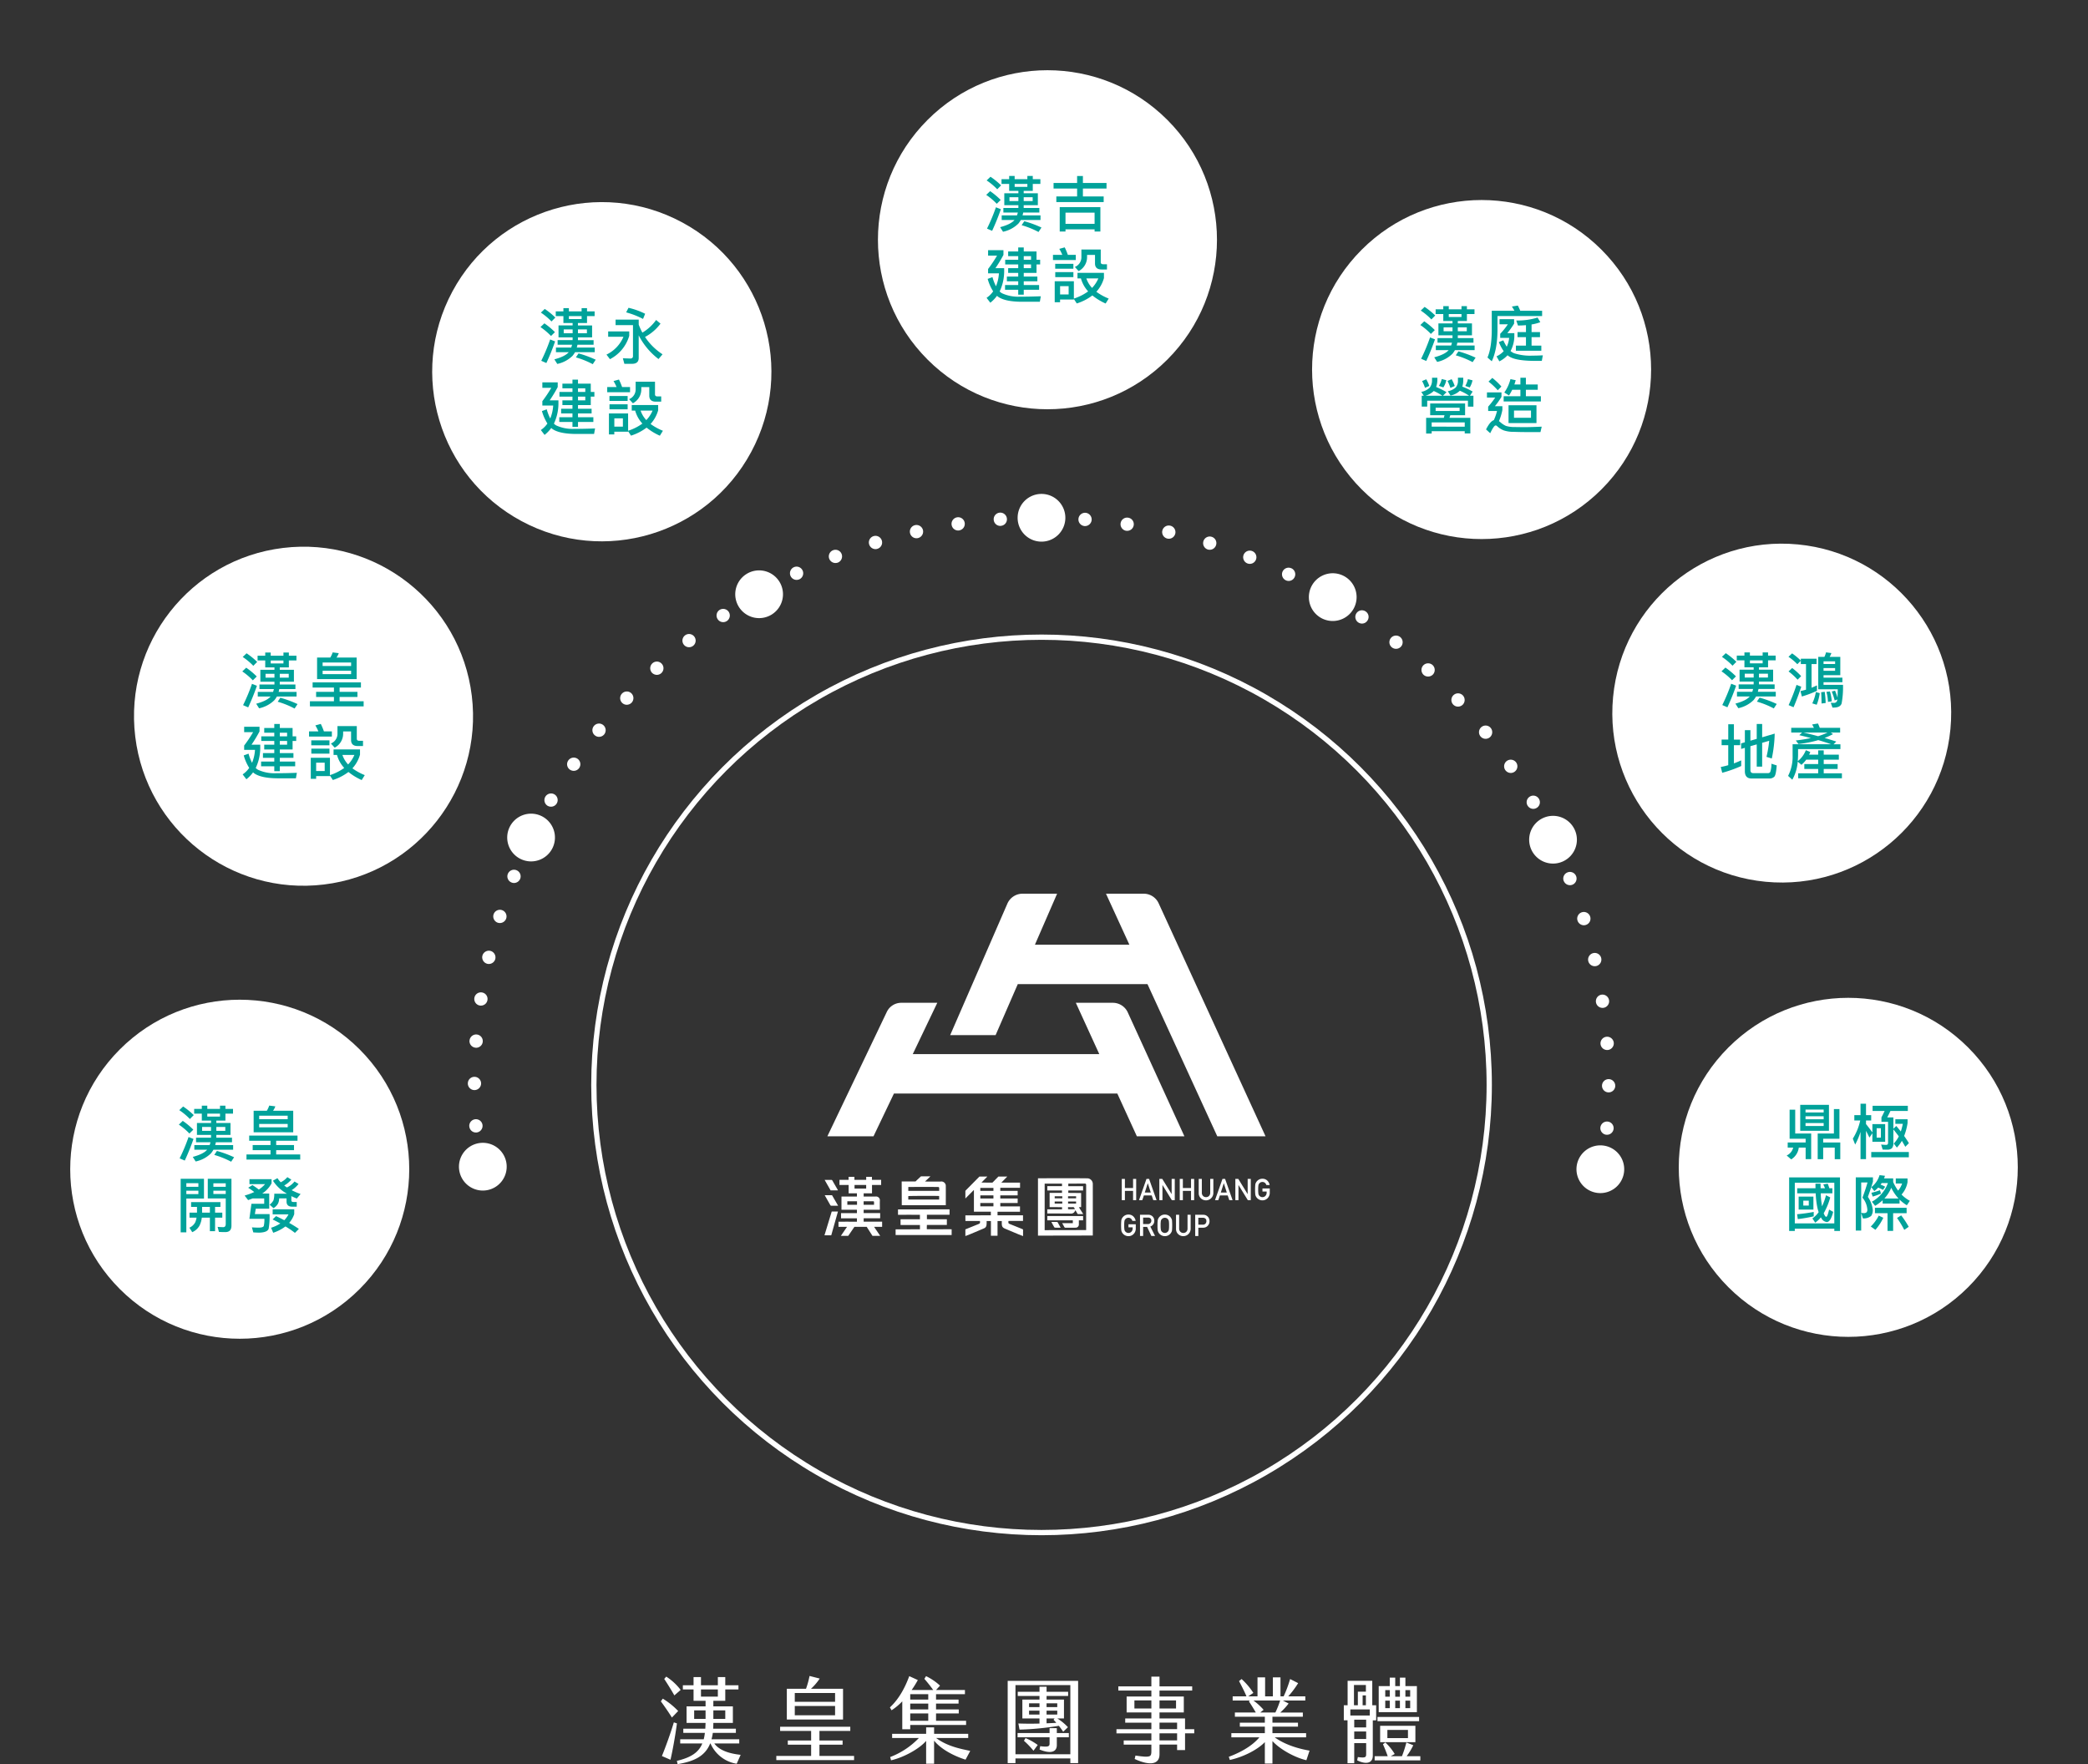 <svg xmlns="http://www.w3.org/2000/svg" width="792.054" height="669.175" viewBox="0 0 792.054 669.175">
  <rect x="0" y="0" width="792.054" height="669.175" fill="#333333" stroke="none"/>
  <g id="s3-img1" transform="translate(-3811.335 -4253.581)">
    <g id="Group_220" data-name="Group 220">
      <circle id="Ellipse_9" data-name="Ellipse 9" cx="169.826" cy="169.826" r="169.826" transform="translate(4036.605 4495.278)" fill="none" stroke="#fff" stroke-width="2"/>
      <path id="Path_783" data-name="Path 783" d="M3991.118,4697h0a2.527,2.527,0,0,1,2.133-2.856h0a2.527,2.527,0,0,1,2.856,2.131h0a2.547,2.547,0,0,1-2.133,2.856h0a2.228,2.228,0,0,1-.361.02h0A2.528,2.528,0,0,1,3991.118,4697Zm429.626-12.975a2.533,2.533,0,0,1-2.334-2.695h0a2.522,2.522,0,0,1,2.715-2.314h0a2.507,2.507,0,0,1,2.314,2.695h0v-.02h0a2.526,2.526,0,0,1-2.515,2.334h-.18Zm-431.376-3.2h-.02a2.535,2.535,0,0,1,2.334-2.695h0a2.518,2.518,0,0,1,2.7,2.331h0a2.526,2.526,0,0,1-2.334,2.7h-.18A2.49,2.49,0,0,1,3989.368,4680.832Zm432.179-12.875a2.515,2.515,0,0,1-2.515-2.514h0a2.517,2.517,0,0,1,2.515-2.515h0a2.515,2.515,0,0,1,2.514,2.515h0a2.513,2.513,0,0,1-2.514,2.514Zm-432.742-3.4a2.486,2.486,0,0,1,2.514-2.5h0a2.516,2.516,0,0,1,2.515,2.515h0a2.533,2.533,0,0,1-2.534,2.514h0A2.515,2.515,0,0,1,3988.8,4664.559Zm5.029.02Zm424.635-15.026a2.524,2.524,0,0,1,2.333-2.7h0a2.534,2.534,0,0,1,2.7,2.333h0a2.534,2.534,0,0,1-2.332,2.695h-.183A2.523,2.523,0,0,1,4418.469,4649.553ZM3991.762,4651a2.523,2.523,0,0,1-2.333-2.7h.019a2.522,2.522,0,0,1,2.7-2.314h0a2.521,2.521,0,0,1,2.313,2.7h0a2.522,2.522,0,0,1-2.515,2.333h0A.584.584,0,0,1,3991.762,4651Zm424.978-17.26a2.518,2.518,0,0,1,2.112-2.856h0a2.532,2.532,0,0,1,2.856,2.132h0a2.518,2.518,0,0,1-2.112,2.856h0a2.347,2.347,0,0,1-.383.021h0A2.507,2.507,0,0,1,4416.74,4633.741Zm-423.349,1.268a2.519,2.519,0,0,1-2.112-2.857h0a2.489,2.489,0,0,1,2.856-2.112h0a2.491,2.491,0,0,1,2.113,2.857h0a2.49,2.49,0,0,1-2.474,2.131h0A2.441,2.441,0,0,1,3993.391,4635.009Zm420.432-16.877h0a2.515,2.515,0,0,1,1.911-3.017h0a2.507,2.507,0,0,1,3,1.909h0a2.51,2.51,0,0,1-1.892,3h0a2.771,2.771,0,0,1-.564.061h0A2.511,2.511,0,0,1,4413.823,4618.132Zm-417.615,1.045a2.539,2.539,0,0,1-1.891-3.017h0a2.538,2.538,0,0,1,3.017-1.89h0a2.54,2.54,0,0,1,1.891,3.018h0a2.512,2.512,0,0,1-2.454,1.95h0A2.665,2.665,0,0,1,3996.208,4619.177Zm413.531-16.414a2.513,2.513,0,0,1,1.67-3.137h0a2.515,2.515,0,0,1,3.139,1.67h0a2.5,2.5,0,0,1-1.65,3.137h0a2.514,2.514,0,0,1-.745.121h0A2.555,2.555,0,0,1,4409.739,4602.763Zm-409.529.845a2.532,2.532,0,0,1-1.649-3.157h0a2.517,2.517,0,0,1,3.158-1.65h0a2.521,2.521,0,0,1,1.65,3.137h0a2.519,2.519,0,0,1-2.414,1.772h0A3.264,3.264,0,0,1,4000.21,4603.608Zm404.319-15.851h-.019a2.512,2.512,0,0,1,1.448-3.259h0a2.516,2.516,0,0,1,3.258,1.428h0a2.525,2.525,0,0,1-1.428,3.259h0a2.464,2.464,0,0,1-.925.161h0A2.5,2.5,0,0,1,4404.529,4587.757Zm-399.129.583a2.507,2.507,0,0,1-1.428-3.258h0a2.52,2.52,0,0,1,3.279-1.407h0a2.514,2.514,0,0,1,1.408,3.257h0a2.537,2.537,0,0,1-2.333,1.589h0A2.42,2.42,0,0,1,4005.4,4588.34Zm392.792-15.145a2.523,2.523,0,0,1,1.167-3.361h0a2.5,2.5,0,0,1,3.359,1.188h0a2.488,2.488,0,0,1-1.165,3.338h0a2.39,2.39,0,0,1-1.086.263h0A2.5,2.5,0,0,1,4398.192,4573.195Zm-386.5.342a2.521,2.521,0,0,1-1.167-3.359h0a2.523,2.523,0,0,1,3.36-1.167h0a2.483,2.483,0,0,1,1.166,3.359h0a2.49,2.49,0,0,1-2.252,1.428h0A2.438,2.438,0,0,1,4011.7,4573.537Zm379.094-14.4a2.485,2.485,0,0,1,.926-3.42h0a2.489,2.489,0,0,1,3.42.925h0a2.49,2.49,0,0,1-.926,3.42h0a2.549,2.549,0,0,1-1.247.342h0A2.523,2.523,0,0,1,4390.79,4559.134Zm-371.691.12a2.528,2.528,0,0,1-.906-3.44h0a2.53,2.53,0,0,1,3.44-.925h0a2.509,2.509,0,0,1,.906,3.439h0a2.5,2.5,0,0,1-2.173,1.248h0A2.574,2.574,0,0,1,4019.1,4559.254Zm363.243-13.578a2.525,2.525,0,0,1,.663-3.5h0a2.543,2.543,0,0,1,3.5.664h0a2.522,2.522,0,0,1-.664,3.5h0a2.469,2.469,0,0,1-1.408.442h0A2.559,2.559,0,0,1,4382.342,4545.676Zm-354.794-.14a2.49,2.49,0,0,1-.645-3.481h0a2.523,2.523,0,0,1,3.5-.664h0a2.518,2.518,0,0,1,.643,3.5h0a2.505,2.505,0,0,1-2.071,1.086h0A2.541,2.541,0,0,1,4027.548,4545.536Zm345.38-12.652a2.526,2.526,0,0,1,.4-3.542h0a2.5,2.5,0,0,1,3.52.4h0a2.522,2.522,0,0,1-.4,3.539h0a2.494,2.494,0,0,1-1.548.545h0A2.491,2.491,0,0,1,4372.928,4532.884ZM4037,4532.52a2.5,2.5,0,0,1-.382-3.54h0a2.5,2.5,0,0,1,3.52-.383h0a2.525,2.525,0,0,1,.4,3.542h0a2.545,2.545,0,0,1-1.971.945h0A2.426,2.426,0,0,1,4037,4532.52Zm325.567-11.706a2.517,2.517,0,0,1,.141-3.561h0a2.518,2.518,0,0,1,3.562.141h0a2.533,2.533,0,0,1-.142,3.56h0a2.534,2.534,0,0,1-1.709.664h0A2.488,2.488,0,0,1,4362.568,4520.814Zm-315.187-.583a2.509,2.509,0,0,1-.12-3.542h0a2.514,2.514,0,0,1,3.56-.139h0a2.532,2.532,0,0,1,.121,3.559h0a2.564,2.564,0,0,1-1.851.805h0A2.471,2.471,0,0,1,4047.381,4520.231Zm303.964-10.682a2.532,2.532,0,0,1-.121-3.56h0a2.533,2.533,0,0,1,3.561-.122h0a2.534,2.534,0,0,1,.12,3.562h0a2.546,2.546,0,0,1-1.851.784h0A2.541,2.541,0,0,1,4351.345,4509.549Zm-292.7-.784a2.537,2.537,0,0,1,.16-3.562h0a2.493,2.493,0,0,1,3.541.142h0a2.513,2.513,0,0,1-.141,3.559h0a2.5,2.5,0,0,1-1.71.664h0A2.6,2.6,0,0,1,4058.646,4508.765Zm280.689-9.616a2.524,2.524,0,0,1-.4-3.54h0a2.523,2.523,0,0,1,3.542-.382h0a2.519,2.519,0,0,1,.381,3.541h0a2.545,2.545,0,0,1-1.95.925h0A2.523,2.523,0,0,1,4339.335,4499.149Zm-268.579-1.006a2.5,2.5,0,0,1,.4-3.52h0a2.5,2.5,0,0,1,3.52.4h0a2.5,2.5,0,0,1-.4,3.52h0a2.525,2.525,0,0,1-1.57.542h0A2.467,2.467,0,0,1,4070.756,4498.143Zm255.807-8.468a2.521,2.521,0,0,1-.664-3.5h0a2.5,2.5,0,0,1,3.5-.644h0a2.473,2.473,0,0,1,.643,3.48h0a2.472,2.472,0,0,1-2.071,1.107h0A2.579,2.579,0,0,1,4326.563,4489.675Zm-242.974-1.207a2.521,2.521,0,0,1,.664-3.5h0a2.543,2.543,0,0,1,3.5.684h0a2.515,2.515,0,0,1-.663,3.48h0a2.5,2.5,0,0,1-1.429.443h0A2.471,2.471,0,0,1,4083.589,4488.468Zm229.516-7.3h0a2.523,2.523,0,0,1-.906-3.44h0a2.508,2.508,0,0,1,3.442-.905h0a2.5,2.5,0,0,1,.9,3.44h0a2.492,2.492,0,0,1-2.172,1.247h0A2.661,2.661,0,0,1,4313.1,4481.166Zm-216-1.388a2.546,2.546,0,0,1,.925-3.439h0a2.526,2.526,0,0,1,3.441.925h0a2.511,2.511,0,0,1-.926,3.439h0a2.582,2.582,0,0,1-1.247.342h0A2.523,2.523,0,0,1,4097.106,4479.778Zm201.979-6.075-.02-.019a2.52,2.52,0,0,1-1.167-3.36h0a2.5,2.5,0,0,1,3.359-1.147h0v-.019h0a2.506,2.506,0,0,1,1.167,3.359h0a2.487,2.487,0,0,1-2.253,1.428h0A2.517,2.517,0,0,1,4299.085,4473.7Zm-187.837-1.589a2.525,2.525,0,0,1,1.186-3.359h0a2.515,2.515,0,0,1,3.34,1.187h0a2.519,2.519,0,0,1-1.167,3.359h0a2.655,2.655,0,0,1-1.087.241h0A2.492,2.492,0,0,1,4111.248,4472.114Zm173.253-4.827a2.517,2.517,0,0,1-1.408-3.259h0a2.515,2.515,0,0,1,3.258-1.408h0a2.5,2.5,0,0,1,1.409,3.258h0a2.5,2.5,0,0,1-2.334,1.589h0A2.536,2.536,0,0,1,4284.5,4467.287Zm-158.589-1.73a2.517,2.517,0,0,1,1.428-3.259h0a2.509,2.509,0,0,1,3.259,1.428h0a2.533,2.533,0,0,1-1.429,3.259h0a2.875,2.875,0,0,1-.9.161h0A2.524,2.524,0,0,1,4125.912,4465.557Zm143.583-3.541a2.517,2.517,0,0,1-1.65-3.158h0a2.489,2.489,0,0,1,3.139-1.65h0a2.487,2.487,0,0,1,1.648,3.139h0a2.488,2.488,0,0,1-2.392,1.77h0A2.359,2.359,0,0,1,4269.5,4462.016Zm-128.456-1.931a2.514,2.514,0,0,1,1.669-3.138h0a2.514,2.514,0,0,1,3.137,1.67h0a2.5,2.5,0,0,1-1.668,3.138h0a2.3,2.3,0,0,1-.725.121h0A2.533,2.533,0,0,1,4141.039,4460.085Zm113.108-2.213a2.521,2.521,0,0,1-1.891-3.017h0a2.511,2.511,0,0,1,3.017-1.87h0a2.511,2.511,0,0,1,1.892,3h0a2.515,2.515,0,0,1-2.454,1.951h0A2.767,2.767,0,0,1,4254.147,4457.872Zm-97.6-2.092a2.509,2.509,0,0,1,1.891-3h0a2.541,2.541,0,0,1,3.018,1.89h0a2.535,2.535,0,0,1-1.912,3.018h0a2.5,2.5,0,0,1-.543.059h0A2.492,2.492,0,0,1,4156.547,4455.78Zm81.991-.864h0a2.53,2.53,0,0,1-2.113-2.856h0a2.49,2.49,0,0,1,2.856-2.113h0a2.491,2.491,0,0,1,2.113,2.856h0a2.5,2.5,0,0,1-2.475,2.132h0A2.415,2.415,0,0,1,4238.538,4454.916Zm-66.22-2.253a2.518,2.518,0,0,1,2.111-2.857h0a2.509,2.509,0,0,1,2.858,2.112h0a2.509,2.509,0,0,1-2.113,2.857v.02c-.121,0-.262.02-.382.02h0A2.507,2.507,0,0,1,4172.318,4452.663Zm50.428.462a2.521,2.521,0,0,1-2.312-2.715h0a2.52,2.52,0,0,1,2.695-2.314h0a2.543,2.543,0,0,1,2.313,2.7h0a2.522,2.522,0,0,1-2.515,2.333h-.181Zm-34.457-2.393a2.505,2.505,0,0,1,2.313-2.695h0a2.521,2.521,0,0,1,2.7,2.332h0a2.5,2.5,0,0,1-2.333,2.676h0a.533.533,0,0,1-.181.021h0A2.492,2.492,0,0,1,4188.289,4450.732Zm18.567,1.77a2.516,2.516,0,0,1-2.515-2.515h0a2.533,2.533,0,0,1,2.535-2.514h0a2.484,2.484,0,0,1,2.494,2.514h0a2.512,2.512,0,0,1-2.494,2.515h-.02Z" fill="#fff"/>
      <path id="Path_784" data-name="Path 784" d="M4106.911,4474.1a9.053,9.053,0,1,1-12.51-2.721A9.052,9.052,0,0,1,4106.911,4474.1Z" fill="#fff"/>
      <path id="Path_785" data-name="Path 785" d="M4016.559,4563.044a9.053,9.053,0,1,1-12,4.474A9.052,9.052,0,0,1,4016.559,4563.044Z" fill="#fff"/>
      <path id="Path_786" data-name="Path 786" d="M3993.2,4687.172a9.053,9.053,0,1,1-7.672,10.249A9.053,9.053,0,0,1,3993.2,4687.172Z" fill="#fff"/>
      <path id="Path_787" data-name="Path 787" d="M4417.115,4706.057a9.053,9.053,0,1,1,10.248-7.672A9.053,9.053,0,0,1,4417.115,4706.057Z" fill="#fff"/>
      <path id="Path_788" data-name="Path 788" d="M4404.216,4580.338a9.052,9.052,0,1,1,4.474-12A9.052,9.052,0,0,1,4404.216,4580.338Z" fill="#fff"/>
      <path id="Path_789" data-name="Path 789" d="M4324.507,4484.978a9.053,9.053,0,1,1-2.721-12.51A9.054,9.054,0,0,1,4324.507,4484.978Z" fill="#fff"/>
      <circle id="Ellipse_10" data-name="Ellipse 10" cx="64.303" cy="64.303" r="64.303" transform="translate(4117.735 4344.52) rotate(-45)" fill="#fff"/>
      <circle id="Ellipse_11" data-name="Ellipse 11" cx="64.303" cy="64.303" r="64.303" transform="matrix(0.474, -0.881, 0.881, 0.474, 3952.49, 4420.756)" fill="#fff"/>
      <circle id="Ellipse_12" data-name="Ellipse 12" cx="64.303" cy="64.303" r="64.303" transform="translate(3854.88 4469.188) rotate(-6.931)" fill="#fff"/>
      <circle id="Ellipse_13" data-name="Ellipse 13" cx="64.303" cy="64.303" r="64.303" transform="translate(3811.335 4697.097) rotate(-45)" fill="#fff"/>
      <circle id="Ellipse_14" data-name="Ellipse 14" cx="64.303" cy="64.303" r="64.303" transform="translate(4421.513 4696.383) rotate(-45)" fill="#fff"/>
      <circle id="Ellipse_15" data-name="Ellipse 15" cx="64.303" cy="64.303" r="64.303" transform="matrix(0.095, -0.995, 0.995, 0.095, 4417.128, 4581.949)" fill="#fff"/>
      <circle id="Ellipse_16" data-name="Ellipse 16" cx="64.303" cy="64.303" r="64.303" transform="translate(4282.417 4393.758) rotate(-45)" fill="#fff"/>
      <g id="Group_209" data-name="Group 209">
        <path id="Path_790" data-name="Path 790" d="M4190.931,4329.425l-1.485,1.463a24.91,24.91,0,0,0-4-3.383l1.485-1.416A27.847,27.847,0,0,1,4190.931,4329.425Zm.159-5.529-1.462,1.485a24.076,24.076,0,0,0-4.022-3.36l1.462-1.393A27.982,27.982,0,0,1,4191.09,4323.9Zm-.091,9.047a87.755,87.755,0,0,1-3.313,8.2l-1.942-.846a69.637,69.637,0,0,0,3.381-8.089Zm10.055-11.4v-1.21h2.055v1.21h2.88v1.806h-2.88v2.627h-3.449v.915h5.37v4.524h-5.37v1.051h5.94v1.737h-6.124a10.723,10.723,0,0,1-.25,1.074h6.808v1.758h-7.471a9.9,9.9,0,0,1-.915,1.349,11.665,11.665,0,0,1-5.827,3.108l-1.1-1.737q3.978-1.062,5.416-2.673l.023-.047h-4.844v-1.758h5.8a9.579,9.579,0,0,0,.32-1.074h-5.484v-1.737h5.689v-1.051H4192.3v-4.524h5.346v-.915h-3.5v-2.627h-2.9v-1.806h2.9v-1.21h2.08v1.21Zm-3.406,6.856h-3.382v1.462h3.382Zm3.406-5.05h-4.821v1.119h4.821Zm5.346,16.543-1.12,1.691a32.508,32.508,0,0,0-6.4-2.582l1.006-1.508A40.227,40.227,0,0,1,4206.4,4339.89Zm-3.336-11.493h-3.4v1.462h3.4Z" fill="#00a29a"/>
        <path id="Path_791" data-name="Path 791" d="M4222.121,4320.353v2.628h8.958v2.125h-8.958v2.993H4230v2.126h-17.96V4328.1h7.882v-2.993h-8.934v-2.125h8.934v-2.628Zm6.626,21.044h-2.194v-.822h-11.036v.822h-2.194v-9.253h15.424Zm-2.194-2.9v-4.249h-11.036v4.249Z" fill="#00a29a"/>
        <path id="Path_792" data-name="Path 792" d="M4206.149,4365.966l-.365,2.08h-6.7c-4.2,0-7.2-.618-9-1.806a4.183,4.183,0,0,1-.549-.456,13.176,13.176,0,0,1-2.537,2.627l-1.417-1.851a9.45,9.45,0,0,0,2.491-2.468,17.389,17.389,0,0,1-2.078-4.73l1.826-.663a17.713,17.713,0,0,0,1.326,3.474,15.319,15.319,0,0,0,1.12-4.912h-4.113v-1.646a48.913,48.913,0,0,0,3.4-5.073h-3.4v-2.055h5.827v1.781a50.283,50.283,0,0,1-3.039,5.027h3.313v1.3a17.961,17.961,0,0,1-1.714,7.54,4.273,4.273,0,0,0,.891.686,14.775,14.775,0,0,0,6.719,1.3C4200.734,4366.127,4203.407,4366.058,4206.149,4365.966Zm-6.467-8.866v1.4h5.164v1.782h-5.164v1.417h5.827v1.805h-5.827v1.851h-2.1V4363.5h-5v-1.805h5v-1.417h-4.3V4358.5h4.3v-1.4h-3.816v-1.805h3.816v-1.417h-4.935v-1.76h4.935v-1.369h-3.816v-1.783h3.816v-1.531h2.1v1.531h4.844v3.152h1.372v1.76h-1.372v3.222Zm0-4.982h2.764v-1.369h-2.764Zm0,3.177h2.764v-1.417h-2.764Z" fill="#00a29a"/>
        <path id="Path_793" data-name="Path 793" d="M4214.306,4350.245a17.27,17.27,0,0,0-1.144-2.262l2.058-.57a24.406,24.406,0,0,1,1.188,2.832h3.017v1.966h-8.661v-1.966Zm4.388,16.59a19.366,19.366,0,0,0,5.414-2.72,12.072,12.072,0,0,1-2.741-4.935h-1.3v-2.1H4230.1v1.987a12.712,12.712,0,0,1-2.879,5.188,20.957,20.957,0,0,0,4.685,2.582l-1.165,1.873a22.373,22.373,0,0,1-5.028-3.062,19.488,19.488,0,0,1-5.918,3.04l-1.1-1.692v.207h-5.234v1.028h-2.033v-7.975h7.267Zm-.184-13.184v1.873h-6.9v-1.873Zm0,3.152v1.9h-6.878v-1.9Zm-1.8,8.477v-3.152h-3.245v3.152Zm12.179-17.045v4.8c0,.5.3.777.914.777h1.44v1.989H4229.2c-1.668,0-2.491-.779-2.491-2.287v-3.244H4223.7v.754a5.985,5.985,0,0,1-3.2,5.393l-1.44-1.577a3.938,3.938,0,0,0,2.49-3.587v-3.016Zm-3.291,14.556a11.953,11.953,0,0,0,2.377-3.611h-4.546A9.884,9.884,0,0,0,4225.593,4362.791Z" fill="#00a29a"/>
      </g>
      <g id="Group_210" data-name="Group 210">
        <path id="Path_794" data-name="Path 794" d="M4021.84,4379.567l-1.486,1.462a24.91,24.91,0,0,0-4-3.383l1.486-1.415A27.738,27.738,0,0,1,4021.84,4379.567Zm.159-5.53-1.463,1.485a24.014,24.014,0,0,0-4.021-3.36l1.462-1.392A28.007,28.007,0,0,1,4022,4374.037Zm-.091,9.048a87.809,87.809,0,0,1-3.313,8.2l-1.942-.847a69.453,69.453,0,0,0,3.381-8.089Zm10.055-11.4v-1.211h2.055v1.211h2.88v1.8h-2.88v2.628h-3.449v.914h5.37v4.524h-5.37v1.051h5.941v1.737h-6.125a10.639,10.639,0,0,1-.25,1.074h6.808v1.759h-7.471a9.932,9.932,0,0,1-.915,1.348,11.662,11.662,0,0,1-5.827,3.109l-1.1-1.737q3.976-1.063,5.415-2.673l.023-.047h-4.844v-1.759h5.8a9.469,9.469,0,0,0,.32-1.074h-5.484V4382.6h5.689v-1.051h-5.346v-4.524h5.346v-.914h-3.495v-2.628h-2.9v-1.8h2.9v-1.211h2.08v1.211Zm-3.406,6.855h-3.381V4380h3.381Zm3.406-5.05h-4.821v1.119h4.821Zm5.346,16.543-1.12,1.692a32.466,32.466,0,0,0-6.4-2.582l1.006-1.508A40.238,40.238,0,0,1,4037.309,4390.031Zm-3.336-11.493h-3.4V4380h3.4Z" fill="#00a29a"/>
        <path id="Path_795" data-name="Path 795" d="M4050.029,4379.292v1.667a14.567,14.567,0,0,1-7.312,8.867l-1.326-1.737a13.125,13.125,0,0,0,6.445-6.764h-5.8v-2.033Zm11.859-2.947a17.5,17.5,0,0,1-5.873,5.05,22.865,22.865,0,0,0,6.649,6.581l-1.53,1.8a26.287,26.287,0,0,1-7.517-9v8.591c0,1.463-.847,2.218-2.514,2.218h-2.925l-.572-2.1,2.857.091c.64,0,.983-.32.983-.913v-11.746h-6.6v-2.1h8.775v1.9a24.9,24.9,0,0,0,1.392,3.039,17.223,17.223,0,0,0,5.211-4.8Zm-5.827-3.747-.8,1.964a31.256,31.256,0,0,0-6.4-2.491l.89-1.737A28.075,28.075,0,0,1,4056.061,4372.6Z" fill="#00a29a"/>
        <path id="Path_796" data-name="Path 796" d="M4037.059,4416.107l-.366,2.08H4030c-4.2,0-7.2-.617-9-1.805a4.129,4.129,0,0,1-.55-.457,13.152,13.152,0,0,1-2.536,2.628l-1.417-1.851a9.478,9.478,0,0,0,2.491-2.468,17.44,17.44,0,0,1-2.078-4.73l1.826-.663a17.756,17.756,0,0,0,1.326,3.474,15.324,15.324,0,0,0,1.12-4.912h-4.113v-1.646a49.165,49.165,0,0,0,3.4-5.073h-3.4v-2.056h5.827v1.781a50.148,50.148,0,0,1-3.039,5.028h3.314v1.3a17.978,17.978,0,0,1-1.715,7.539,4.188,4.188,0,0,0,.891.686,14.755,14.755,0,0,0,6.719,1.3C4031.643,4416.268,4034.316,4416.2,4037.059,4416.107Zm-6.467-8.865v1.394h5.163v1.782h-5.163v1.417h5.826v1.806h-5.826v1.85h-2.1v-1.85h-5v-1.806h5v-1.417h-4.3v-1.782h4.3v-1.394h-3.815v-1.805h3.815v-1.417h-4.935v-1.76h4.935v-1.37h-3.815v-1.782h3.815v-1.531h2.1v1.531h4.843v3.152h1.372v1.76h-1.372v3.222Zm0-4.982h2.763v-1.37h-2.763Zm0,3.177h2.763v-1.417h-2.763Z" fill="#00a29a"/>
        <path id="Path_797" data-name="Path 797" d="M4045.216,4400.386a17.412,17.412,0,0,0-1.144-2.261l2.057-.571a24.42,24.42,0,0,1,1.188,2.832h3.017v1.966h-8.661v-1.966Zm4.387,16.591a19.41,19.41,0,0,0,5.414-2.72,12.067,12.067,0,0,1-2.741-4.935h-1.3v-2.1H4061v1.987a12.741,12.741,0,0,1-2.879,5.189,20.96,20.96,0,0,0,4.684,2.582l-1.165,1.873a22.406,22.406,0,0,1-5.028-3.063,19.458,19.458,0,0,1-5.917,3.04l-1.1-1.691v.206h-5.234v1.029h-2.033V4410.4h7.267Zm-.184-13.185v1.874h-6.9v-1.874Zm0,3.152v1.9h-6.878v-1.9Zm-1.8,8.478v-3.153h-3.245v3.153Zm12.179-17.046v4.8c0,.5.3.776.914.776h1.44v1.989h-2.034c-1.667,0-2.491-.778-2.491-2.286v-3.245h-3.016v.754a5.984,5.984,0,0,1-3.2,5.393l-1.44-1.576a3.941,3.941,0,0,0,2.49-3.588v-3.016Zm-3.291,14.556a11.938,11.938,0,0,0,2.377-3.61h-4.546A9.878,9.878,0,0,0,4056.5,4412.932Z" fill="#00a29a"/>
      </g>
      <g id="Group_211" data-name="Group 211">
        <path id="Path_798" data-name="Path 798" d="M4355.608,4378.79l-1.486,1.462a24.971,24.971,0,0,0-4-3.383l1.486-1.415A27.666,27.666,0,0,1,4355.608,4378.79Zm.159-5.53-1.463,1.485a24.111,24.111,0,0,0-4.021-3.36l1.462-1.393A28.129,28.129,0,0,1,4355.767,4373.26Zm-.091,9.048a87.809,87.809,0,0,1-3.313,8.2l-1.942-.847a69.5,69.5,0,0,0,3.381-8.088Zm10.055-11.4v-1.211h2.055v1.211h2.879v1.805h-2.879v2.627h-3.45v.915h5.371v4.524h-5.371v1.051h5.941v1.737h-6.124a10.539,10.539,0,0,1-.25,1.074h6.808v1.759h-7.471a10.031,10.031,0,0,1-.915,1.348,11.668,11.668,0,0,1-5.827,3.109l-1.1-1.737q3.979-1.063,5.416-2.673l.023-.047H4356v-1.759h5.8a9.47,9.47,0,0,0,.32-1.074h-5.484v-1.737h5.689v-1.051h-5.346v-4.524h5.346v-.915h-3.5v-2.627h-2.9v-1.805h2.9v-1.211h2.08v1.211Zm-3.406,6.855h-3.381v1.463h3.381Zm3.406-5.05h-4.821v1.12h4.821Zm5.346,16.543-1.12,1.692a32.562,32.562,0,0,0-6.4-2.582l1.006-1.508A40.2,40.2,0,0,1,4371.077,4389.254Zm-3.336-11.493h-3.405v1.463h3.405Z" fill="#00a29a"/>
        <path id="Path_799" data-name="Path 799" d="M4388.019,4371.455h8.295v2.01h-16.932v5.668c-.068,4.8-.8,8.613-2.17,11.492l-1.624-1.439c1.052-2.423,1.578-5.759,1.624-10.053v-7.678h8.59a15.13,15.13,0,0,0-.958-1.6l2.261-.366A19.524,19.524,0,0,1,4388.019,4371.455Zm-2.33,3.2v1.691a33.319,33.319,0,0,1-2.582,3.611h2.673v1.188a12.336,12.336,0,0,1-1.44,5.6,5.251,5.251,0,0,0,1.28.8,19.686,19.686,0,0,0,7.038.935c1.257,0,2.559-.045,3.93-.113l-.388,2.1h-2.559c-4.251,0-7.312-.435-9.14-1.3a6.252,6.252,0,0,1-1.3-.822,10.727,10.727,0,0,1-3.107,2.307l-1.074-1.9a8.6,8.6,0,0,0,2.718-1.966,15.736,15.736,0,0,1-1.828-3.45l1.692-.663a16.988,16.988,0,0,0,1.3,2.423,10.348,10.348,0,0,0,.915-3.359h-3.4v-1.532a26.428,26.428,0,0,0,2.9-3.609h-3.154v-1.943Zm4.5,4.891v-2.628c-.959.091-1.988.137-3.039.137l-.64-1.9a25.785,25.785,0,0,0,8.089-1.119l1.028,1.758a17.386,17.386,0,0,1-3.313.869v2.88h3.2v1.919h-3.2v3.222h3.7v1.942h-9.643v-1.942h3.816v-3.222h-3.2v-1.919Z" fill="#00a29a"/>
        <path id="Path_800" data-name="Path 800" d="M4370.254,4407.836h-2.079v-2.262h-15.447v2.24h-2.08V4403.7h.779l-.938-1.463a6.488,6.488,0,0,0,3.177-1.6,4.376,4.376,0,0,0,.89-2.628v-1.142h2.012v1.142a7.981,7.981,0,0,1-.458,2.353,37.375,37.375,0,0,1,3.953,1.966l-1.371,1.372h9.941a20.271,20.271,0,0,0-3.52-1.9,7.281,7.281,0,0,1-3.542,1.828l-1.029-1.644a6.294,6.294,0,0,0,3-1.417,3.783,3.783,0,0,0,.845-2.308v-1.417h2.01v1.417a8.118,8.118,0,0,1-.364,1.988,23.148,23.148,0,0,1,3.929,1.873l-1.028,1.578h1.325Zm-16.726-7.861-1.645.709a14.208,14.208,0,0,0-1.1-2.56l1.577-.663A15.013,15.013,0,0,1,4353.528,4399.975Zm-1.485,3.726h6.466a22.972,22.972,0,0,0-3.29-1.805A7.61,7.61,0,0,1,4352.043,4403.7Zm15.058,2.925v4.455h-5.621l-.3,1h7.906V4418h-2.125v-.847H4354.42v.87h-2.1v-5.942h6.7l.274-1h-5.438v-4.455Zm-.137,8.8V4413.8H4354.42v1.623Zm-1.942-7.2h-9.094v1.256h9.094Zm-5.05-10.421a7.816,7.816,0,0,1-1.12,2.72l-1.691-.572a8.55,8.55,0,0,0,1.074-2.6Zm3.2,2.194-1.646.708a18.275,18.275,0,0,0-1.1-2.627l1.576-.663A16.432,16.432,0,0,1,4363.171,4400Zm6.741-2.147a8.668,8.668,0,0,1-1.052,2.7l-1.69-.572a9.567,9.567,0,0,0,1-2.582Z" fill="#00a29a"/>
        <path id="Path_801" data-name="Path 801" d="M4380.9,4402.42v1.692a28.817,28.817,0,0,1-2.489,3.541h2.832v1.439a20.77,20.77,0,0,1-1.3,4.228c.159.114.32.251.5.389a8.4,8.4,0,0,0,2.125,1.417,10.271,10.271,0,0,0,2.971.433c1.233.023,2.673.046,4.319.046,1.622,0,3.724-.068,6.306-.182l-.479,2.055h-5.553c-1.646,0-3.2-.045-4.707-.091a11.38,11.38,0,0,1-3.588-.524,7.683,7.683,0,0,1-2.627-1.669.744.744,0,0,0-.549-.229c-.411,0-1.1.983-2.033,2.947l-1.578-1.439c1.006-2.01,1.989-3.2,2.948-3.518a18.777,18.777,0,0,0,1.212-3.474h-3.359v-1.645a32.2,32.2,0,0,0,2.673-3.451h-3.131v-1.965Zm-.023-2.216-1.394,1.417a24.958,24.958,0,0,0-3.5-3.29l1.439-1.4A25.1,25.1,0,0,1,4380.872,4400.2Zm2.88,3.381-1.783-1.119a15.073,15.073,0,0,0,2.332-5.073l1.987.411c-.159.572-.32,1.12-.5,1.624h2.284v-2.56h2.08v2.56h4.5v2.009h-4.5v2.446h5.689v1.987h-14.12v-1.987h6.351v-2.446h-3.106A17.9,17.9,0,0,1,4383.752,4403.585Zm10.42,3.725v6.742h-10.6v-6.742Zm-2.08,1.989h-6.444v2.764h6.444Z" fill="#00a29a"/>
      </g>
      <g id="Group_213" data-name="Group 213">
        <g id="Group_212" data-name="Group 212">
          <path id="Path_802" data-name="Path 802" d="M4496.281,4686.944v-1.416H4490.2v-11.014h2.125v9.047h6.056v9.712h-2.1v-4.387h-2.6a6.122,6.122,0,0,1-2.88,4.478l-1.714-1.483a4.391,4.391,0,0,0,2.468-2.995h-2.08v-1.942Zm8.843-14.281v9.849h-10.9v-9.849Zm-2.01,2.9v-1.095h-6.878v1.095Zm0,2.582V4677h-6.878v1.141Zm0,1.441h-6.878v1.119h6.878Zm-.183,7.357h6.489v6.354h-2.1v-4.412h-4.387v4.412h-2.079v-9.737H4507v-9.275h2.1v11.242h-6.169Z" fill="#00a29a"/>
          <path id="Path_803" data-name="Path 803" d="M4519.181,4693.273h-2.08v-10.352a26.824,26.824,0,0,1-2.034,4.824l-.891-2.242a21.822,21.822,0,0,0,2.811-6.9h-2.239v-2.033h2.353v-4.32h2.08v4.32h1.964v2.033h-1.964v1.371c.8.959,1.6,2.033,2.421,3.177v-3.177h4.845v6.7H4521.6v-3.246l-1.119,1.669c-.48-1-.914-1.851-1.3-2.561Zm16.246-2.7v1.991h-14.259v-1.991Zm-3.039-7.791a25.583,25.583,0,0,0,.754-2.9h-2.834v-1.738h4.639v1.417a22.89,22.89,0,0,1-1.3,4.915c.64.913,1.258,1.826,1.806,2.74l-1.372,1.371q-.617-1.129-1.3-2.26a12.859,12.859,0,0,1-1.9,2.557l-1.165-1.529a11.357,11.357,0,0,0,1.9-2.721c-.64-.868-1.326-1.76-2.057-2.649v4.912a3.221,3.221,0,0,1-.525,2.215,2.581,2.581,0,0,1-1.668.573c-.571,0-1.188-.024-1.874-.045l-.572-1.921a15.308,15.308,0,0,0,1.943.137,1.01,1.01,0,0,0,.526-.182,1.455,1.455,0,0,0,.16-.777v-7.791h-2.514v-1.669c.5-.959.891-1.76,1.211-2.446h-4.569v-1.966h13.366v1.966h-6.6c-.319.71-.73,1.533-1.21,2.446h2.33v4.3l1.1-1.053C4531.246,4681.368,4531.839,4682.078,4532.388,4682.785Zm-7.564-1.232h-1.6v3.562h1.6Z" fill="#00a29a"/>
          <path id="Path_804" data-name="Path 804" d="M4509.307,4720.516h-2.149v-.867h-14.989v.867h-2.148V4700.2h19.286Zm-2.149-2.879v-15.422h-14.989v15.422Zm-7.815-2.673a58.386,58.386,0,0,1-6.032,1.053l-.274-1.851a62.252,62.252,0,0,0,6.306-.871Zm.686-10.647c-.023-.573-.023-1.144-.023-1.738h1.941c0,.619,0,1.189.025,1.738h1.667c-.205-.527-.434-1.007-.663-1.462l1.691-.276c.205.5.412,1.1.618,1.738h1.142v1.918h-4.41a27.307,27.307,0,0,0,.343,3.932c.046.364.091.686.137,1a23.2,23.2,0,0,0,1.508-4.205l1.6.822a24.739,24.739,0,0,1-2.466,6.011.185.185,0,0,0,.045.115c.32.822.641,1.232.914,1.232.32,0,.662-.913,1.074-2.74l1.554.868c-.64,2.558-1.462,3.862-2.422,3.862a2.623,2.623,0,0,1-2.034-1.441,1.278,1.278,0,0,1-.205-.343,11.006,11.006,0,0,1-2.148,2.012l-1.075-1.6a9.773,9.773,0,0,0,2.376-2.379,16.178,16.178,0,0,1-.57-2.145,32.656,32.656,0,0,1-.549-5.006h-7.015v-1.918Zm-.8,3.174v4.915h-5.6v-4.915Zm-1.76,1.532h-2.078v1.851h2.078Z" fill="#00a29a"/>
          <path id="Path_805" data-name="Path 805" d="M4521.811,4700.179v1.623c-.547,1.83-1.187,3.772-1.919,5.783a10.79,10.79,0,0,1,1.851,4.8,3.855,3.855,0,0,1-.6,2.421,4.467,4.467,0,0,1-3.129.938l-.663-2.033v6.65H4515.3v-20.179Zm-3.335,13.574a1.445,1.445,0,0,0,.96-.367,1.572,1.572,0,0,0,.25-1,7.891,7.891,0,0,0-1.851-4.5c.8-2.145,1.44-4.065,1.921-5.78h-2.4v11.539A8.182,8.182,0,0,0,4518.476,4713.753Zm7.266,1.76a19.533,19.533,0,0,1-2.993,4.569l-1.76-1.256a15.58,15.58,0,0,0,3.016-4.135Zm-3.108-4.524-1.211-1.577a13.234,13.234,0,0,0,6.056-7.061h-2.354c-.137.207-.274.41-.412.595a13.041,13.041,0,0,1,1.738.777l-.823,1.211a14.391,14.391,0,0,0-1.828-.868,16.4,16.4,0,0,1-1.462,1.347l-1.142-1.508a9.093,9.093,0,0,0,3.129-4.569l2.057.252c-.115.318-.229.661-.365.979h3.472v1.4a17.784,17.784,0,0,0,1.873,3.243,8.145,8.145,0,0,0,1.509-2.694h-2.4v-1.92h4.456v1.416a9.4,9.4,0,0,1-2.262,4.685,12.4,12.4,0,0,0,3.154,2.376l-1.144,1.69a14.044,14.044,0,0,1-2.764-2.149v1.512h-6.422v-1.26A18.144,18.144,0,0,1,4522.634,4710.989Zm-1.416-4.96a22.127,22.127,0,0,0,3.245-.98l.388,1.3a25.629,25.629,0,0,1-3.131,1.12Zm13.367,5.691v2.057h-5.119v6.718h-2.125v-6.718h-4.776v-2.057Zm-8.432-3.519h5.37a16.372,16.372,0,0,1-2.765-4.069A14.084,14.084,0,0,1,4526.153,4708.2Zm9.231,10.74-1.69,1.165a37.171,37.171,0,0,0-2.743-4.523l1.578-.983A35.159,35.159,0,0,1,4535.384,4718.941Z" fill="#00a29a"/>
        </g>
      </g>
      <g id="Group_214" data-name="Group 214">
        <path id="Path_806" data-name="Path 806" d="M3884.668,4682.093l-1.485,1.462a24.849,24.849,0,0,0-4-3.383l1.485-1.417A28,28,0,0,1,3884.668,4682.093Zm.159-5.531-1.462,1.487a24.029,24.029,0,0,0-4.022-3.361l1.462-1.392A28.124,28.124,0,0,1,3884.827,4676.562Zm-.091,9.05a87.651,87.651,0,0,1-3.313,8.2l-1.942-.843a69.716,69.716,0,0,0,3.382-8.089Zm10.055-11.4V4673h2.055v1.211h2.88v1.805h-2.88v2.628H3893.4v.914h5.37v4.524h-5.37v1.05h5.941v1.738h-6.125a10.656,10.656,0,0,1-.25,1.074h6.808v1.76H3892.3a10.032,10.032,0,0,1-.915,1.347,11.664,11.664,0,0,1-5.827,3.107l-1.1-1.735q3.977-1.065,5.415-2.673l.023-.046h-4.844v-1.76h5.805a9.863,9.863,0,0,0,.32-1.074H3885.7v-1.738h5.689v-1.05h-5.346v-4.524h5.346v-.914h-3.5v-2.628h-2.9v-1.805h2.9V4673h2.078v1.211Zm-3.406,6.855H3888v1.463h3.381Zm3.406-5.05h-4.823v1.12h4.823Zm5.346,16.543-1.12,1.69a32.81,32.81,0,0,0-6.4-2.582l1-1.508A40.335,40.335,0,0,1,3900.137,4692.557Zm-3.336-11.493h-3.4v1.463h3.4Z" fill="#00a29a"/>
        <path id="Path_807" data-name="Path 807" d="M3913.95,4691.483v-1.623h-6.763v-1.942h6.763v-1.62h-8.089v-1.966h18.325v1.966H3916.1v1.62h6.764v1.942H3916.1v1.623h9.117v1.942h-20.383v-1.942Zm1.828-18.235a6.809,6.809,0,0,1-.868,1.669h7.655v8.159h-15.013v-8.159h5a9.629,9.629,0,0,0,.913-1.964Zm4.684,3.543h-10.807v1.326h10.807Zm-10.807,4.41h10.807v-1.279h-10.807Z" fill="#00a29a"/>
        <path id="Path_808" data-name="Path 808" d="M3888.712,4708.216h-6.694v12.819h-2.148v-20.313h8.842Zm-2.125-5.828h-4.569v1.371h4.569Zm-4.569,4.138h4.569v-1.28h-4.569Zm4.044,7.036v-2.169h-2.239v-1.83h11.127v1.83h-2.032v2.169h2.741v1.9h-2.741v5.143h-1.966v-5.143h-3.062a9.1,9.1,0,0,1-.847,2.97,5.707,5.707,0,0,1-2.786,2.537l-1.074-1.69a4.685,4.685,0,0,0,2.239-2.1,8.413,8.413,0,0,0,.479-1.714h-2.673v-1.9Zm4.89-2.169H3888v2.169h2.948Zm-.8-3.223v-7.448h8.981V4718.5c0,1.624-.778,2.446-2.332,2.446-.8,0-1.6-.024-2.421-.07l-.5-1.917c.777.066,1.485.112,2.148.112.618,0,.938-.41.938-1.232v-9.667Zm6.81-5.737h-4.685v1.326h4.685Zm-4.685,4.047h4.685v-1.234h-4.685Z" fill="#00a29a"/>
        <path id="Path_809" data-name="Path 809" d="M3909.506,4704.812a11.235,11.235,0,0,0,2.376-2.057h-5.918v-1.875h8.386v1.577a10.686,10.686,0,0,1-3.542,3.863h2.652v5.734h-5.1l-.343,2.057h5.575a28.092,28.092,0,0,1-.343,5.531c-.274.913-1.394,1.414-3.381,1.508-.823,0-1.624-.045-2.446-.094l-.525-1.9c.823.045,1.645.094,2.514.094q1.713,0,1.988-.619a11.018,11.018,0,0,0,.228-2.719h-5.69l.777-5.713h4.844v-2.011h-4.388c-.547.206-1.119.412-1.712.619l-1.326-1.715c.822-.252,1.6-.5,2.307-.776.481-.182.938-.389,1.349-.571a26.444,26.444,0,0,0-2.307-1.623l1.6-1.007A25.4,25.4,0,0,1,3909.506,4704.812Zm12.34-3.771a11.332,11.332,0,0,1-1.624,1.532,11.556,11.556,0,0,1-1.074.685,8.916,8.916,0,0,0,1.052.753,12.061,12.061,0,0,0,1.348-.8,8.356,8.356,0,0,0,1.508-1.462l1.531.934a10.356,10.356,0,0,1-1.737,1.738c-.273.207-.571.41-.891.616a24.615,24.615,0,0,0,3.4,1.463l-1.439,1.714c-.731-.3-1.417-.595-2.056-.913v1.62c0,.413.273.619.868.619h1.165v1.76h-1.735c-1.417,0-2.126-.665-2.126-1.945v-1.187h-2.811a4.428,4.428,0,0,1-.456,2.012,5.085,5.085,0,0,1-1.669,1.69l-1.485-1.326a5.169,5.169,0,0,0,1.462-1.669,7.98,7.98,0,0,0,.3-2.49h4.821a14.956,14.956,0,0,1-5.324-4.934l1.713-.962a9.5,9.5,0,0,0,1.235,1.554,7.629,7.629,0,0,0,2.512-1.942Zm1.1,11.265v1.826a9.8,9.8,0,0,1-1.92,3.317c1.371.776,2.582,1.529,3.679,2.284l-1.486,1.508a31.421,31.421,0,0,0-3.61-2.445,15.864,15.864,0,0,1-4.638,2.4l-.8-1.9a13.875,13.875,0,0,0,3.5-1.623c-.913-.5-1.9-1.028-2.925-1.532l1.3-1.256c1.1.5,2.126,1.028,3.13,1.553a9.254,9.254,0,0,0,1.6-2.215h-6.011v-1.92Z" fill="#00a29a"/>
      </g>
      <g id="Group_215" data-name="Group 215">
        <path id="Path_810" data-name="Path 810" d="M3908.73,4510.19l-1.485,1.462a24.962,24.962,0,0,0-4-3.383l1.485-1.415A27.647,27.647,0,0,1,3908.73,4510.19Zm.16-5.53-1.463,1.485a24.014,24.014,0,0,0-4.021-3.36l1.462-1.393A28.028,28.028,0,0,1,3908.89,4504.66Zm-.091,9.048a88.144,88.144,0,0,1-3.313,8.2l-1.942-.847a69.624,69.624,0,0,0,3.381-8.089Zm10.055-11.4V4501.1h2.055v1.211h2.88v1.8h-2.88v2.627h-3.449v.915h5.37v4.524h-5.37v1.051h5.94v1.737h-6.124a10.308,10.308,0,0,1-.251,1.074h6.809v1.759h-7.471a9.985,9.985,0,0,1-.915,1.348,11.666,11.666,0,0,1-5.827,3.109l-1.1-1.737q3.978-1.063,5.416-2.674l.023-.046h-4.844v-1.759h5.8a9.619,9.619,0,0,0,.32-1.074h-5.484v-1.737h5.689v-1.051H3910.1v-4.524h5.346v-.915h-3.5v-2.627h-2.9v-1.8h2.9V4501.1h2.081v1.211Zm-3.406,6.855h-3.381v1.463h3.381Zm3.406-5.05h-4.821v1.12h4.821Zm5.346,16.543-1.12,1.692a32.478,32.478,0,0,0-6.4-2.582l1-1.508A40.162,40.162,0,0,1,3924.2,4520.654Zm-3.336-11.493h-3.4v1.463h3.4Z" fill="#00a29a"/>
        <path id="Path_811" data-name="Path 811" d="M3938.012,4519.58v-1.621h-6.763v-1.942h6.763v-1.624h-8.089v-1.964h18.326v1.964h-8.089v1.624h6.765v1.942h-6.765v1.621h9.118v1.943H3928.9v-1.943Zm1.828-18.235a6.784,6.784,0,0,1-.868,1.669h7.655v8.157h-15.012v-8.157h5a9.515,9.515,0,0,0,.915-1.964Zm4.685,3.543h-10.808v1.326h10.808Zm-10.808,4.41h10.808v-1.279h-10.808Z" fill="#00a29a"/>
        <path id="Path_812" data-name="Path 812" d="M3923.949,4546.73l-.365,2.08h-6.7c-4.2,0-7.2-.617-9-1.805a4.022,4.022,0,0,1-.55-.457,13.136,13.136,0,0,1-2.536,2.628l-1.417-1.851a9.486,9.486,0,0,0,2.491-2.468,17.417,17.417,0,0,1-2.078-4.73l1.826-.663a17.74,17.74,0,0,0,1.326,3.474,15.331,15.331,0,0,0,1.119-4.913h-4.112v-1.645a49.216,49.216,0,0,0,3.4-5.073h-3.4v-2.056h5.827v1.781a50.335,50.335,0,0,1-3.039,5.027h3.313v1.3a17.973,17.973,0,0,1-1.714,7.539,4.219,4.219,0,0,0,.891.686,14.755,14.755,0,0,0,6.718,1.3C3918.534,4546.891,3921.207,4546.823,3923.949,4546.73Zm-6.467-8.865v1.394h5.164v1.782h-5.164v1.417h5.827v1.806h-5.827v1.85h-2.1v-1.85h-5v-1.806h5v-1.417h-4.3v-1.782h4.3v-1.394h-3.816v-1.806h3.816v-1.416h-4.935v-1.76h4.935v-1.37h-3.816v-1.783h3.816v-1.53h2.1v1.53h4.844v3.153h1.371v1.76h-1.371v3.222Zm0-4.982h2.764v-1.37h-2.764Zm0,3.176h2.764v-1.416h-2.764Z" fill="#00a29a"/>
        <path id="Path_813" data-name="Path 813" d="M3932.107,4531.009a17.455,17.455,0,0,0-1.145-2.262l2.058-.57a24.274,24.274,0,0,1,1.187,2.832h3.018v1.967h-8.661v-1.967Zm4.387,16.591a19.381,19.381,0,0,0,5.414-2.721,12.08,12.08,0,0,1-2.742-4.934h-1.3v-2.1H3947.9v1.987a12.727,12.727,0,0,1-2.88,5.188,20.95,20.95,0,0,0,4.685,2.583l-1.165,1.873a22.4,22.4,0,0,1-5.028-3.063,19.458,19.458,0,0,1-5.918,3.04l-1.1-1.691v.206h-5.234v1.029h-2.033v-7.975h7.267Zm-.184-13.185v1.874h-6.9v-1.874Zm0,3.152v1.9h-6.878v-1.9Zm-1.805,8.478v-3.153h-3.245v3.153ZM3946.683,4529v4.8c0,.5.3.776.915.776h1.44v1.989H3947c-1.668,0-2.491-.778-2.491-2.286v-3.245H3941.5v.754a5.984,5.984,0,0,1-3.2,5.393l-1.44-1.576a3.94,3.94,0,0,0,2.49-3.588V4529Zm-3.29,14.556a11.943,11.943,0,0,0,2.377-3.61h-4.546A9.871,9.871,0,0,0,3943.393,4543.555Z" fill="#00a29a"/>
      </g>
      <g id="Group_217" data-name="Group 217">
        <g id="Group_216" data-name="Group 216">
          <path id="Path_814" data-name="Path 814" d="M4469.847,4510.149l-1.485,1.462a24.792,24.792,0,0,0-4-3.383l1.486-1.417A27.882,27.882,0,0,1,4469.847,4510.149Zm.16-5.531-1.463,1.486a23.815,23.815,0,0,0-4.021-3.359l1.462-1.4A28.248,28.248,0,0,1,4470.007,4504.618Zm-.091,9.05a87.9,87.9,0,0,1-3.313,8.2l-1.942-.843a69.879,69.879,0,0,0,3.381-8.089Zm10.054-11.4v-1.213h2.056v1.213h2.879v1.8h-2.879v2.631h-3.45v.913h5.371v4.524h-5.371v1.05h5.941v1.738h-6.124c-.069.388-.16.753-.251,1.074h6.809v1.76h-7.472a10.128,10.128,0,0,1-.914,1.347,11.673,11.673,0,0,1-5.827,3.107l-1.1-1.735q3.978-1.066,5.416-2.673l.023-.046h-4.844V4516h5.8a9.925,9.925,0,0,0,.32-1.074h-5.484v-1.738h5.689v-1.05h-5.346v-4.524h5.346v-.913h-3.5v-2.631h-2.9v-1.8h2.9v-1.213h2.079v1.213Zm-3.405,6.854h-3.382v1.463h3.382Zm3.405-5.052h-4.821v1.123h4.821Zm5.346,16.545-1.119,1.69a32.78,32.78,0,0,0-6.4-2.582l1.005-1.508A40.3,40.3,0,0,1,4485.316,4520.613Zm-3.335-11.493h-3.4v1.463h3.4Z" fill="#00a29a"/>
          <path id="Path_815" data-name="Path 815" d="M4494.458,4504.163v-.71h5.965v2.032h-1.9v8.981c.709-.3,1.394-.595,2.057-.913v2.057a37.939,37.939,0,0,1-5.736,2.169l-.525-2.057c.709-.158,1.417-.343,2.1-.525v-9.712h-1.966v-1.277l-1.324,1.323a20.979,20.979,0,0,0-3.36-2.81l1.371-1.3A24.471,24.471,0,0,1,4494.458,4504.163Zm.115,5.894-1.348,1.348a22.772,22.772,0,0,0-3.429-3.131l1.372-1.3A23.7,23.7,0,0,1,4494.573,4510.057Zm.046,4c-.892,2.764-1.875,5.37-2.925,7.791l-1.875-.8a73.113,73.113,0,0,0,3-7.676Zm7.014,2.445a18.216,18.216,0,0,1-1.165,4.408l-1.668-.524a16.065,16.065,0,0,0,1.348-4.275Zm1.44-3.156h7.381a33.736,33.736,0,0,1-.525,7.061c-.343,1.053-1.349,1.577-3.04,1.577h-.434l-.641-1.829c.412.024.8.049,1.143.049a1.168,1.168,0,0,0,1.235-.756,5.538,5.538,0,0,0,.113-.549l-1.005.388a31,31,0,0,0-1.1-3.4l1.235-.319a24.948,24.948,0,0,1,.936,2.649c.045-.8.068-1.851.092-3.173h-7.4v-12.295h2.331a7.674,7.674,0,0,0,.616-1.714l2.035.274a7.024,7.024,0,0,1-.663,1.44h4.044v6.946h-6.352v.937h7.152v1.735h-7.152Zm.8,6.9-1.554.182c-.023-1.83-.069-3.267-.16-4.272l1.348-.161A33.792,33.792,0,0,1,4503.873,4520.249Zm3.587-15.813h-4.387v1.028h4.387Zm-4.387,3.586h4.387v-1.029h-4.387Zm3.107,11.608-1.44.185a15.659,15.659,0,0,0-.57-3.795l1.324-.158A16.385,16.385,0,0,1,4506.18,4519.63Z" fill="#00a29a"/>
          <path id="Path_816" data-name="Path 816" d="M4466.923,4534.124V4528.3h2.148v5.826h2.375v2.123h-2.375v6.9c.936-.343,1.85-.731,2.764-1.144v2.148a47.442,47.442,0,0,1-7.2,2.561l-.549-2.194c.96-.185,1.9-.412,2.834-.685v-7.589h-2.514v-2.123Zm12.864-5.92v5.052l4.753-1.4a50.1,50.1,0,0,1-1.1,9.439l-2.01-.619a46.749,46.749,0,0,0,1.028-6.1l-2.674.777v9.026h-2.056v-8.435l-2.4.686v9.05c0,.777.343,1.165,1.074,1.165h5.621a.906.906,0,0,0,.847-.479,9.4,9.4,0,0,0,.433-3.085l2.01.64c-.182,2.4-.479,3.838-.936,4.3a2.626,2.626,0,0,1-1.943.661h-6.672c-1.69,0-2.536-.937-2.536-2.764v-8.865l-1.417.409v-2.1l1.417-.41v-4.615h2.1v4l2.4-.686V4528.2Z" fill="#00a29a"/>
          <path id="Path_817" data-name="Path 817" d="M4490.811,4531.451v-1.784h8.614c-.228-.455-.457-.889-.684-1.278l2.216-.367q.341.72.686,1.645h7.723v1.784H4505.8l.868.594a27.441,27.441,0,0,1-3.2,1.463c1.6.455,3.084.913,4.432,1.368l-1.028,1.029h2.6v1.829h-16.064v2.376c-.023.755-.068,1.487-.114,2.193a9.754,9.754,0,0,0,3.061-4.159l1.692.686-.434,1.007h3.427v-1.624h2.1v1.624h5.734v1.9h-5.734v1.669h5.277v1.872h-5.277v1.644h6.9v1.875h-16.59v-1.875h7.587v-1.644h-5.255V4543.4h5.255v-1.669H4496.5a10.1,10.1,0,0,1-1.827,1.966l-1.394-1.214a16.391,16.391,0,0,1-2.057,6.858l-1.6-1.442a15.869,15.869,0,0,0,1.713-7.791V4535.9h14.624c-1.417-.525-3.061-1.05-4.889-1.575a44.96,44.96,0,0,1-7.519,1.484l-1-1.347c2.056-.228,3.976-.55,5.712-.914q-2.054-.551-4.388-1.1l1.075-1Zm4.616,0c2.011.455,3.861.913,5.575,1.392a26.76,26.76,0,0,0,3.588-1.392Z" fill="#00a29a"/>
        </g>
      </g>
      <g id="Group_219" data-name="Group 219">
        <g id="Group_218" data-name="Group 218">
          <path id="Path_818" data-name="Path 818" d="M4066.211,4905.082c-1.141-1.87-2.984-4.516-4.19-6.139l.737-1.023a28.473,28.473,0,0,1,5.833,4.692Zm1.91,2.221c-.637,4.9-1.743,10.832-2.447,13.794l-3.251-1.411c1.341-3.28,3.285-8.607,4.525-12.77Zm-.972-10.618c-1.106-1.94-2.782-4.657-3.855-6.244l.771-.882a21.5,21.5,0,0,1,5.464,5.045Zm25.143,22.543-1.509,3.387a13.061,13.061,0,0,1-9.923-7.69h-.133c-1.912,4.8-6.1,6.808-12.337,7.831l-.3-1.235c5.465-1.305,8.28-3.246,9.655-6.6h-8.382v-1.588h8.918a16.575,16.575,0,0,0,.436-2.435h-8.18v-1.587h8.348l.1-2.187h-7.208v-6.28h7.208v-2.117h-4.559v-4.3h-4.057v-1.587h4.057v-3.1h2.816v3.1h6.4v-3.1h2.816v3.1h5v1.587h-5v4.3h-4.525v2.117h7.408v6.28h-7.408v.175c0,.707-.035,1.376-.068,2.012h8.616v1.587h-8.75a16.3,16.3,0,0,1-.5,2.435h10.526v1.588H4082.3C4084.38,4917.817,4088.671,4918.84,4092.292,4919.228Zm-13.309-13.618v-3.245h-4.325v3.245Zm-1.743-8.467h6.4v-2.716h-6.4Zm4.694,5.222v3.245h4.525v-3.245Z" fill="#fff"/>
          <path id="Path_819" data-name="Path 819" d="M4135.319,4919.651v1.588h-29.5v-1.588h13.209v-4.268h-8.85V4913.8h8.85v-3.634h-11.766v-1.588h26.617v1.588h-11.7v3.634h8.783v1.587h-8.783v4.268Zm-4.19-13.829h-21.321V4894.18h7.275a32.843,32.843,0,0,0,1.341-4.868l3.855.988a20.715,20.715,0,0,1-3.319,3.88h12.169Zm-3.017-10.054h-15.287v3.352h15.287Zm0,4.939h-15.287v3.528h15.287Z" fill="#fff"/>
          <path id="Path_820" data-name="Path 820" d="M4149.544,4902.33l-.637-1.094c3.788-3.492,6-8.22,7.341-11.853l3.252,1.481a37.772,37.772,0,0,1-2.347,3.775h8.18c-.972-1.376-2.212-2.928-3.353-4.233l.638-1.023a21.556,21.556,0,0,1,5.3,3.6l-1.509,1.658h10.962v1.587h-10.962v2.046h8.548v1.518h-8.548v2.222h8.616v1.517h-8.616v2.787h11.4v1.588h-21.187v1.622H4153.6v-10.583A22.671,22.671,0,0,1,4149.544,4902.33Zm29.836,15.417-1.777,3.315c-2.581-.811-8.515-3.069-11.934-7.2v8.749h-3.018v-8.679c-2.447,2.928-8.414,6.28-13.308,7.373l-.336-1.234a29.712,29.712,0,0,0,10.9-7.232h-10.157v-1.588h12.906v-2.434h3.018v2.434h12.939v1.588H4166.44C4170.9,4916.194,4176.329,4917.041,4179.38,4917.747Zm-15.924-21.521h-6.839v2.046h6.839Zm0,3.564h-6.839v2.222h6.839Zm0,3.739h-6.839v2.787h6.839Z" fill="#fff"/>
          <path id="Path_821" data-name="Path 821" d="M4220.306,4891.181v31.187h-2.95V4920.6h-20.819v1.764h-2.949v-31.187Zm-2.95,1.588h-20.819v26.247h20.819Zm-7.878,19.791h-12.136v-1.587h12.136v-1.87h2.749v1.87h4.559v1.587h-4.559v3c0,2.5-2.179,3.457-6.537,1.659l.234-1.271c3.085.388,3.554.07,3.554-.987Zm-3.822-15.663h-8.247v-1.588h8.247V4893.4h2.682v1.905h8.18v1.588h-8.18v1.375h6.6v7.162h-2.514a20.116,20.116,0,0,1,4.022,3.317l-1.809,1.728a27.873,27.873,0,0,0-1.643-2.258,107.546,107.546,0,0,1-14.918,1.447l-.436-2.328c2.682.1,5.263.1,8.012.035v-1.941h-6.5v-7.162h6.5Zm-5.3,15.981a22.164,22.164,0,0,1,4.626,2.611l-1.609,2.187a31.2,31.2,0,0,0-3.62-3.775Zm1.341-11.747h3.956v-1.447H4201.7Zm3.956,2.822v-1.483H4201.7v1.483Zm2.682-2.822h4.057v-1.447h-4.057Zm0,2.822h4.057v-1.483h-4.057Zm0,1.481v1.834c1.173-.035,2.414-.1,3.687-.175-.335-.424-.7-.812-1.039-1.165l.4-.494Z" fill="#fff"/>
          <path id="Path_822" data-name="Path 822" d="M4264.354,4911.079h-3.488v6.349h-3.016v-2.081h-6.671v3.74c0,3.563-3.286,4.55-9.421,1.728l.3-1.305c5.7.847,6.034.5,6.034-1.658v-2.5H4237.6v-1.587h10.492v-2.681h-13.241v-1.588h13.241v-2.469h-9.923v-1.588h9.923v-2.293h-9.386v-6.033h9.386v-2.258h-12.537v-1.587h12.537v-3.7h3.085v3.7h12.4v1.587h-12.4v2.258h9.219v6.033h-9.219v2.293h9.687v4.057h3.488Zm-16.26-9.42v-3.068h-6.437v3.068Zm3.085-3.068v3.068h6.268v-3.068Zm0,10.9h6.671v-2.469h-6.671Zm6.671,1.588h-6.671v2.681h6.671Z" fill="#fff"/>
          <path id="Path_823" data-name="Path 823" d="M4308.1,4917.64l-1.207,3.634c-4.326-.988-9.991-4.092-12.873-7.267v8.537h-2.883V4914.4c-2.381,2.54-7.543,5.5-13.276,6.774l-.4-1.2c3.922-1.447,8.649-3.845,11.6-7.374H4278.43v-1.586h12.706v-2.47h-9.488v-1.517h9.488v-2.258h-11.365v-1.587h7.945c-.8-1.376-1.743-2.928-2.615-4.2l.3-.352h-6.469v-1.588h5.229c-.6-1.517-1.776-3.81-2.815-5.785l.971-.777a26.456,26.456,0,0,1,4.459,5.257l-1.944,1.305h3.52v-7.2h2.883v7.2h2.95v-7.2h2.883v7.2h1.206a46.011,46.011,0,0,0,2.448-6.562l3.05,1.552a35.312,35.312,0,0,1-3.753,5.01h6.469v1.588h-8.515l2.179,1.129a24.992,24.992,0,0,1-3.151,3.422h8.549v1.587h-11.532v2.258h9.688v1.517h-9.688v2.47h12.772v1.586h-11.9C4299.148,4915.665,4304.478,4917.006,4308.1,4917.64Zm-17.433-15.487-1.274,1.024h5.733a32.391,32.391,0,0,0,1.81-4.551h-10.124A23.647,23.647,0,0,1,4290.666,4902.153Z" fill="#fff"/>
          <path id="Path_824" data-name="Path 824" d="M4332.085,4906.139v13.442c0,2.681-2.347,3.527-5.934,1.728l.268-1.234c3.084.423,3.151,0,3.151-1.306v-3.986h-4.525v7.62H4322.5v-16.264h-1.408v-5.714h1.441v-9.279h9.354v9.279h1.474v5.714Zm-8.516-4.127v2.293h7.376v-2.293Zm1.375-1.587h1.475v-5.151h3.051v-2.54h-4.526Zm4.626,5.468h-4.525v2.928h4.525Zm0,7.338v-2.858h-4.525v2.858Zm-1.34-16.546v3.74h1.24v-3.74Zm21.89,23.073v1.586h-17.331v-1.586h4.961c-.6-1.694-1.207-3.176-1.81-4.552l.905-.67a20.469,20.469,0,0,1,3.553,4.375l-1.508.847h4.258a42.652,42.652,0,0,0,1.675-5.222l2.616,1.058a24.144,24.144,0,0,1-2.515,4.164Zm-.469-13.3h-15.79v-1.588h15.79Zm-.838-3.423h-14.482v-9.878h4.191v-3.21h2.078v3.21h1.776v-3.21h2.079v3.21h4.358Zm-13.946,11.4v-6.209h13.376v6.209Zm3.655-19.755h-1.71v2.5h1.71Zm0,3.986h-1.71v2.857h1.71Zm-.906,14.217h7.811v-3.1h-7.811Zm4.76-18.2H4340.6v2.5h1.776Zm0,3.986H4340.6v2.857h1.776Zm3.889-3.986h-1.81v2.5h1.81Zm0,3.986h-1.81v2.857h1.81Z" fill="#fff"/>
        </g>
      </g>
      <path id="Path_825" data-name="Path 825" d="M4215.462,4449.987a9.052,9.052,0,1,1-9.052-9.053A9.053,9.053,0,0,1,4215.462,4449.987Z" fill="#fff"/>
    </g>
    <g id="Group_288" data-name="Group 288">
      <g id="Group_286" data-name="Group 286">
        <g id="Group_284" data-name="Group 284">
          <path id="Path_1171" data-name="Path 1171" d="M4233.468,4633.963h-14.033l8.9,19.461h-70.752l9.3-19.461h-13.672a6.068,6.068,0,0,0-5.474,3.451l-22.554,47.2h17.5l7.755-16.227h84.739l7.417,16.227h18.037l-21.486-47A6.234,6.234,0,0,0,4233.468,4633.963Z" fill="#fff"/>
          <path id="Path_1172" data-name="Path 1172" d="M4250.851,4596.218a6.236,6.236,0,0,0-5.668-3.636h-14.307l8.874,19.345h-35.83l8.416-19.345h-13.107a6.286,6.286,0,0,0-5.764,3.778l-21.695,49.872H4189l8.415-19.346h49.2l26.478,57.724H4291.4Z" fill="#fff"/>
        </g>
        <g id="Group_285" data-name="Group 285">
          <path id="Path_1173" data-name="Path 1173" d="M4205.076,4722.287v-21.749c6.292-.035,12.589-.063,18.879.011a2.144,2.144,0,0,1,1.919,2.08c.013,6.538,0,19.618,0,19.618Zm4.417-10.814v-5.405h4.7v-.911l-5.574,0v-1.647h5.574v-.953h-6.582v17.652l15.738-.032c0-11.459,0-11.459,0-17.108.006-.434-.224-.551-.639-.539-2.042.024-6.13.031-6.13.031v.963c1.894,0,5.606,0,5.606,0v1.634s-3.733-.024-5.611.013v.9l4.868.044v5.34l-.844.055c.553.878,1.072,1.7,1.643,2.608-.568,0-1.04.005-1.512,0-.72-.008-.515.091-.89-.523-.18-.295-.354-.594-.552-.926-.1.161-.166.259-.218.365a1.518,1.518,0,0,1-1.485.885c-2.991-.035-8.974-.038-8.974-.038v-1.564h5.593v-.828Zm6.991-3.33h3.057v-.789h-3.057Zm.015,1.206v.782h3.035v-.782Zm-2.2-2h-2.879v.789h2.879Zm-2.883,2v.782h2.885l-.008-.782Zm5.069,2.907a21.482,21.482,0,0,0,2.611-.035c-.222-.345-.281-.807-.8-.749-.6.049-1.811,0-1.811,0Z" fill="#fff"/>
          <path id="Path_1174" data-name="Path 1174" d="M4187.2,4713.212h-6.424v-8.137l-.086-.045c-1.013,1.039-3.155,3.168-3.155,3.168s0-.249,0-.341c0-.762,0-2.287,0-2.287v-.268l.243-.277,4.253-4.306.836-.837h3s-1.463,1.5-2.227,2.265c1.338.062,2.631,0,3.965.027.259,0,.2,0,.2,0l2.246-2.292h3.368s-1.462,1.512-2.248,2.292c2.427,0,4.735,0,7.1,0,.018.67.015,1.3,0,1.978h-7.492v1.155h6.587v1.716h-6.587v1.185h6.59v1.695h-6.585v1.284h7.468v2.029l-8.519.009v1.356h9.666v2.126s-3.661,0-5.516.013c-.013.1-.027.171-.029.241-.022.683-.019.688.626.949l4.567,1.846c.369.149.372.149.373.549,0,.7,0,1.4,0,2.153-2.364-.87-4.642-1.941-6.98-2.88-1.346-.56-1.057-1.614-1.088-2.825h-1.62v5.564h-2.506v-5.574H4185.6c-.008.978.181,2.312-.933,2.754-2.382.96-4.724,2.08-7.131,2.946v-2.532c1.613-.676,3.239-1.307,4.858-1.968.742-.3.77-.35.669-1.208h-5.509l-.018-2.132s6.433,0,9.659-.023Zm-4-2.029h4.98V4709.9h-4.98Zm0-5.88h4.981v-1.11H4183.2Zm4.979,2.9v-1.185h-4.968v1.185Z" fill="#fff"/>
          <path id="Path_1175" data-name="Path 1175" d="M4133.255,4703.073h-3.481v-1.959s2.275.05,3.461,0v-1.124h2.213v1.124h4.469v-1.124h2.182v1.124h3.486v1.959h-3.467v3.153h-3.164v1.233c1.556-.006,3.106.04,4.659-.013a1.424,1.424,0,0,1,1.494,1.512c-.055,1.178,0,2.313-.011,3.5h-6.145v1.285h6.265v1.948h-6.26v1.3h7v1.953h-3.052c.786,1.171,2.333,3.432,2.333,3.432h-2.937l-2.2-3.432h-4.649l-2.35,3.432h-2.789s1.541-2.271,2.347-3.432c-1.137,0-2.186.017-3.256.017v-1.944c2.344-.034,4.651-.011,7-.017v-1.279h-6.03s.011-.662,0-.969,0-1,0-1,3.993-.008,6.03-.008v-1.281h-5.862v-5h5.862v-1.237h-3.15Zm2.239,1.365h4.411v-1.365h-4.411Zm3.45,4.807,0,1.34h3.941c0-.361.008-.7,0-1.04-.008-.222-.158-.3-.365-.3C4141.35,4709.246,4138.944,4709.245,4138.944,4709.245Zm-2.51,0h-3.677v1.34h3.677Z" fill="#fff"/>
          <path id="Path_1176" data-name="Path 1176" d="M4152.947,4716.074h7.347v-1.683c-2.771-.023-8.314-.008-8.314-.008v-2.044l19.551-.017v2.043h-8.585v1.7c2.526.013,7.567.005,7.567.005v2.156h-7.567a14.583,14.583,0,0,0-.029,1.621c3.172.066,6.235,0,9.41.025v2.191h-21.254v-2.157s6.151-.008,9.232-.034v-1.612h-7.353Z" fill="#fff"/>
          <path id="Path_1177" data-name="Path 1177" d="M4153.375,4701.742s3.14-.007,4.713,0c.226,0,.531,0,.531,0l.3-.29c.483-.467,1.473-1.377,1.473-1.377l.309-.284h3.583s-1.343,1.293-2.061,1.962c1.981.054,3.912,0,5.887.023a1.689,1.689,0,0,1,1.994,1.419c.035,2.517,0,5.026.013,7.546h-16.707Zm2.511,3.566H4167.6c0-.388,0-.744,0-1.1a.345.345,0,0,0-.32-.366c-3.793-.064-7.593-.039-11.389-.008Zm-.006,3.29h11.712c0-.473,0-.89-.019-1.343-.864-.089-11.357-.054-11.693.038Z" fill="#fff"/>
          <path id="Path_1178" data-name="Path 1178" d="M4126.84,4713.136h2.363s-1.7,6.021-2.546,9.028h-2.568Z" fill="#fff"/>
          <path id="Path_1179" data-name="Path 1179" d="M4129.265,4710.941c-.912,0-1.633,0-2.514,0a.442.442,0,0,1-.444-.228c-.681-1.191-2.129-3.759-2.129-3.759h2.78Z" fill="#fff"/>
          <path id="Path_1180" data-name="Path 1180" d="M4124.152,4701.151s1.777,0,2.509-.006a.4.4,0,0,1,.406.21c.688,1.206,1.386,2.408,2.078,3.612a.705.705,0,0,1,.041.155h-2.768C4125.677,4703.84,4124.152,4701.151,4124.152,4701.151Z" fill="#fff"/>
          <path id="Path_1181" data-name="Path 1181" d="M4214.25,4717.551h4.046v-1.077h-9.683v-1.615h13.58v1.615h-1.609s0,1.014,0,1.537a1.2,1.2,0,0,1-1.19,1.258c-1.267.04-2.54-.007-3.808.018a.521.521,0,0,1-.537-.305C4214.814,4718.534,4214.557,4718.1,4214.25,4717.551Z" fill="#fff"/>
          <path id="Path_1182" data-name="Path 1182" d="M4213.672,4719.28s-1.43.008-2.1-.008a.443.443,0,0,1-.317-.183c-.371-.625-1.1-1.989-1.1-1.989s1.444,0,2.025,0a.4.4,0,0,1,.408.2C4212.919,4717.9,4213.672,4719.28,4213.672,4719.28Z" fill="#fff"/>
        </g>
      </g>
      <g id="Group_287" data-name="Group 287">
        <path id="Path_1183" data-name="Path 1183" d="M4241.151,4705.311h-3.1v3.523h-1.182v-8.061h1.182v3.456h3.1v-3.456h1.183v8.061h-1.183Z" fill="#fff"/>
        <path id="Path_1184" data-name="Path 1184" d="M4248.21,4707.031h-2.961l-.6,1.8H4243.4l2.837-8.061h.991l2.838,8.061h-1.248Zm-.337-1.083-1.131-3.525h-.021l-1.129,3.525Z" fill="#fff"/>
        <path id="Path_1185" data-name="Path 1185" d="M4251.113,4700.773h1.116l3.535,5.731h.021v-5.731h1.182v8.061h-1.119l-3.531-5.731h-.021v5.731h-1.183Z" fill="#fff"/>
        <path id="Path_1186" data-name="Path 1186" d="M4263.138,4705.311h-3.1v3.523h-1.182v-8.061h1.182v3.456h3.1v-3.456h1.182v8.061h-1.182Z" fill="#fff"/>
        <path id="Path_1187" data-name="Path 1187" d="M4266.052,4700.773h1.182v5.2a1.689,1.689,0,0,0,.461,1.256,1.5,1.5,0,0,0,1.131.454,1.543,1.543,0,0,0,1.143-.454,1.713,1.713,0,0,0,.45-1.256v-5.2h1.183v5.329a2.8,2.8,0,0,1-4.737,2.02,2.651,2.651,0,0,1-.813-2.016Z" fill="#fff"/>
        <path id="Path_1188" data-name="Path 1188" d="M4277.046,4707.031h-2.961l-.6,1.8h-1.253l2.838-8.061h.991l2.837,8.061h-1.248Zm-.337-1.083-1.131-3.525h-.021l-1.129,3.525Z" fill="#fff"/>
        <path id="Path_1189" data-name="Path 1189" d="M4279.949,4700.773h1.116l3.535,5.731h.021v-5.731h1.182v8.061h-1.119l-3.531-5.731h-.021v5.731h-1.183Z" fill="#fff"/>
        <path id="Path_1190" data-name="Path 1190" d="M4290.227,4704.4H4293v1.64a2.9,2.9,0,0,1-.8,2.026,2.721,2.721,0,0,1-1.98.834,2.679,2.679,0,0,1-1.536-.465,2.647,2.647,0,0,1-.91-.983c-.058-.122-.109-.238-.156-.349a2.383,2.383,0,0,1-.107-.43,22.114,22.114,0,0,1,0-3.749,2.255,2.255,0,0,1,.263-.769,2.746,2.746,0,0,1,.91-.995,2.628,2.628,0,0,1,1.536-.453,2.6,2.6,0,0,1,1.841.691,3.075,3.075,0,0,1,.9,1.7h-1.254a1.8,1.8,0,0,0-.525-.833,1.516,1.516,0,0,0-.965-.338,1.59,1.59,0,0,0-.719.171,1.516,1.516,0,0,0-.492.416,1.368,1.368,0,0,0-.307.67,10.151,10.151,0,0,0-.086,1.623,9.924,9.924,0,0,0,.086,1.613,1.378,1.378,0,0,0,.307.681,1.4,1.4,0,0,0,.493.4,1.356,1.356,0,0,0,.719.182,1.485,1.485,0,0,0,1.142-.488,1.72,1.72,0,0,0,.461-1.226v-.42h-1.592Z" fill="#fff"/>
        <path id="Path_1191" data-name="Path 1191" d="M4239.4,4717.987h2.775v1.64a2.9,2.9,0,0,1-.8,2.026,2.717,2.717,0,0,1-1.98.834,2.81,2.81,0,0,1-2.447-1.448c-.056-.122-.108-.239-.154-.349a2.252,2.252,0,0,1-.107-.431,21.716,21.716,0,0,1,0-3.749,2.273,2.273,0,0,1,.261-.768,2.76,2.76,0,0,1,.91-1,2.625,2.625,0,0,1,1.537-.453,2.592,2.592,0,0,1,1.84.691,3.072,3.072,0,0,1,.9,1.7h-1.255a1.8,1.8,0,0,0-.525-.833,1.522,1.522,0,0,0-.965-.339,1.6,1.6,0,0,0-.718.172,1.506,1.506,0,0,0-.493.415,1.353,1.353,0,0,0-.306.671,9.962,9.962,0,0,0-.086,1.623,9.749,9.749,0,0,0,.086,1.613,1.371,1.371,0,0,0,.306.681,1.421,1.421,0,0,0,.493.4,1.357,1.357,0,0,0,.719.182,1.489,1.489,0,0,0,1.142-.488,1.719,1.719,0,0,0,.461-1.226v-.421H4239.4Z" fill="#fff"/>
        <path id="Path_1192" data-name="Path 1192" d="M4243.777,4714.36h3.051a2.35,2.35,0,0,1,1.592.531,2.175,2.175,0,0,1,.774,1.719,2.236,2.236,0,0,1-1.507,2.233l1.807,3.578h-1.4l-1.617-3.445h-1.514v3.445h-1.182Zm1.182,3.533h1.793a1.243,1.243,0,0,0,1.326-1.286,1.089,1.089,0,0,0-.391-.914,1.331,1.331,0,0,0-.871-.25h-1.857Z" fill="#fff"/>
        <path id="Path_1193" data-name="Path 1193" d="M4250.418,4718.39a13.683,13.683,0,0,1,.08-1.883,2.3,2.3,0,0,1,.262-.77,2.742,2.742,0,0,1,.91-.991,2.622,2.622,0,0,1,1.536-.452,2.682,2.682,0,0,1,2.441,1.448,1.922,1.922,0,0,1,.273.768,25.919,25.919,0,0,1,0,3.749,1.936,1.936,0,0,1-.273.78,2.6,2.6,0,0,1-.889.983,2.724,2.724,0,0,1-1.553.465,2.812,2.812,0,0,1-2.445-1.448c-.057-.122-.11-.239-.155-.349a2.252,2.252,0,0,1-.107-.431A13.647,13.647,0,0,1,4250.418,4718.39Zm1.182,0a9.638,9.638,0,0,0,.086,1.613,1.36,1.36,0,0,0,.3.681,1.411,1.411,0,0,0,.494.4,1.357,1.357,0,0,0,.719.182,1.423,1.423,0,0,0,.735-.182,1.33,1.33,0,0,0,.472-.4,1.451,1.451,0,0,0,.317-.681,10.651,10.651,0,0,0,.08-1.613,10.885,10.885,0,0,0-.08-1.623,1.445,1.445,0,0,0-.317-.671,1.428,1.428,0,0,0-.472-.415,1.7,1.7,0,0,0-.735-.172,1.615,1.615,0,0,0-.719.172,1.515,1.515,0,0,0-.494.415,1.352,1.352,0,0,0-.3.671A9.848,9.848,0,0,0,4251.6,4718.39Z" fill="#fff"/>
        <path id="Path_1194" data-name="Path 1194" d="M4257.443,4714.36h1.183v5.2a1.69,1.69,0,0,0,.461,1.256,1.505,1.505,0,0,0,1.132.454,1.537,1.537,0,0,0,1.142-.454,1.709,1.709,0,0,0,.45-1.256v-5.2h1.182v5.329a2.8,2.8,0,0,1-4.735,2.02,2.657,2.657,0,0,1-.815-2.016Z" fill="#fff"/>
        <path id="Path_1195" data-name="Path 1195" d="M4264.719,4714.36h2.83a4.333,4.333,0,0,1,.891.089,2.366,2.366,0,0,1,.868.475,1.926,1.926,0,0,1,.6.774,2.566,2.566,0,0,1,.241,1.149,2.493,2.493,0,0,1-.611,1.631,2.278,2.278,0,0,1-1.833.8h-1.8v3.147h-1.182Zm1.182,3.766h1.755a1.232,1.232,0,0,0,.992-.422,1.4,1.4,0,0,0,.317-.889,1.618,1.618,0,0,0-.129-.683,1.023,1.023,0,0,0-.375-.4,1.467,1.467,0,0,0-.848-.228H4265.9Z" fill="#fff"/>
      </g>
    </g>
  </g>
</svg>
